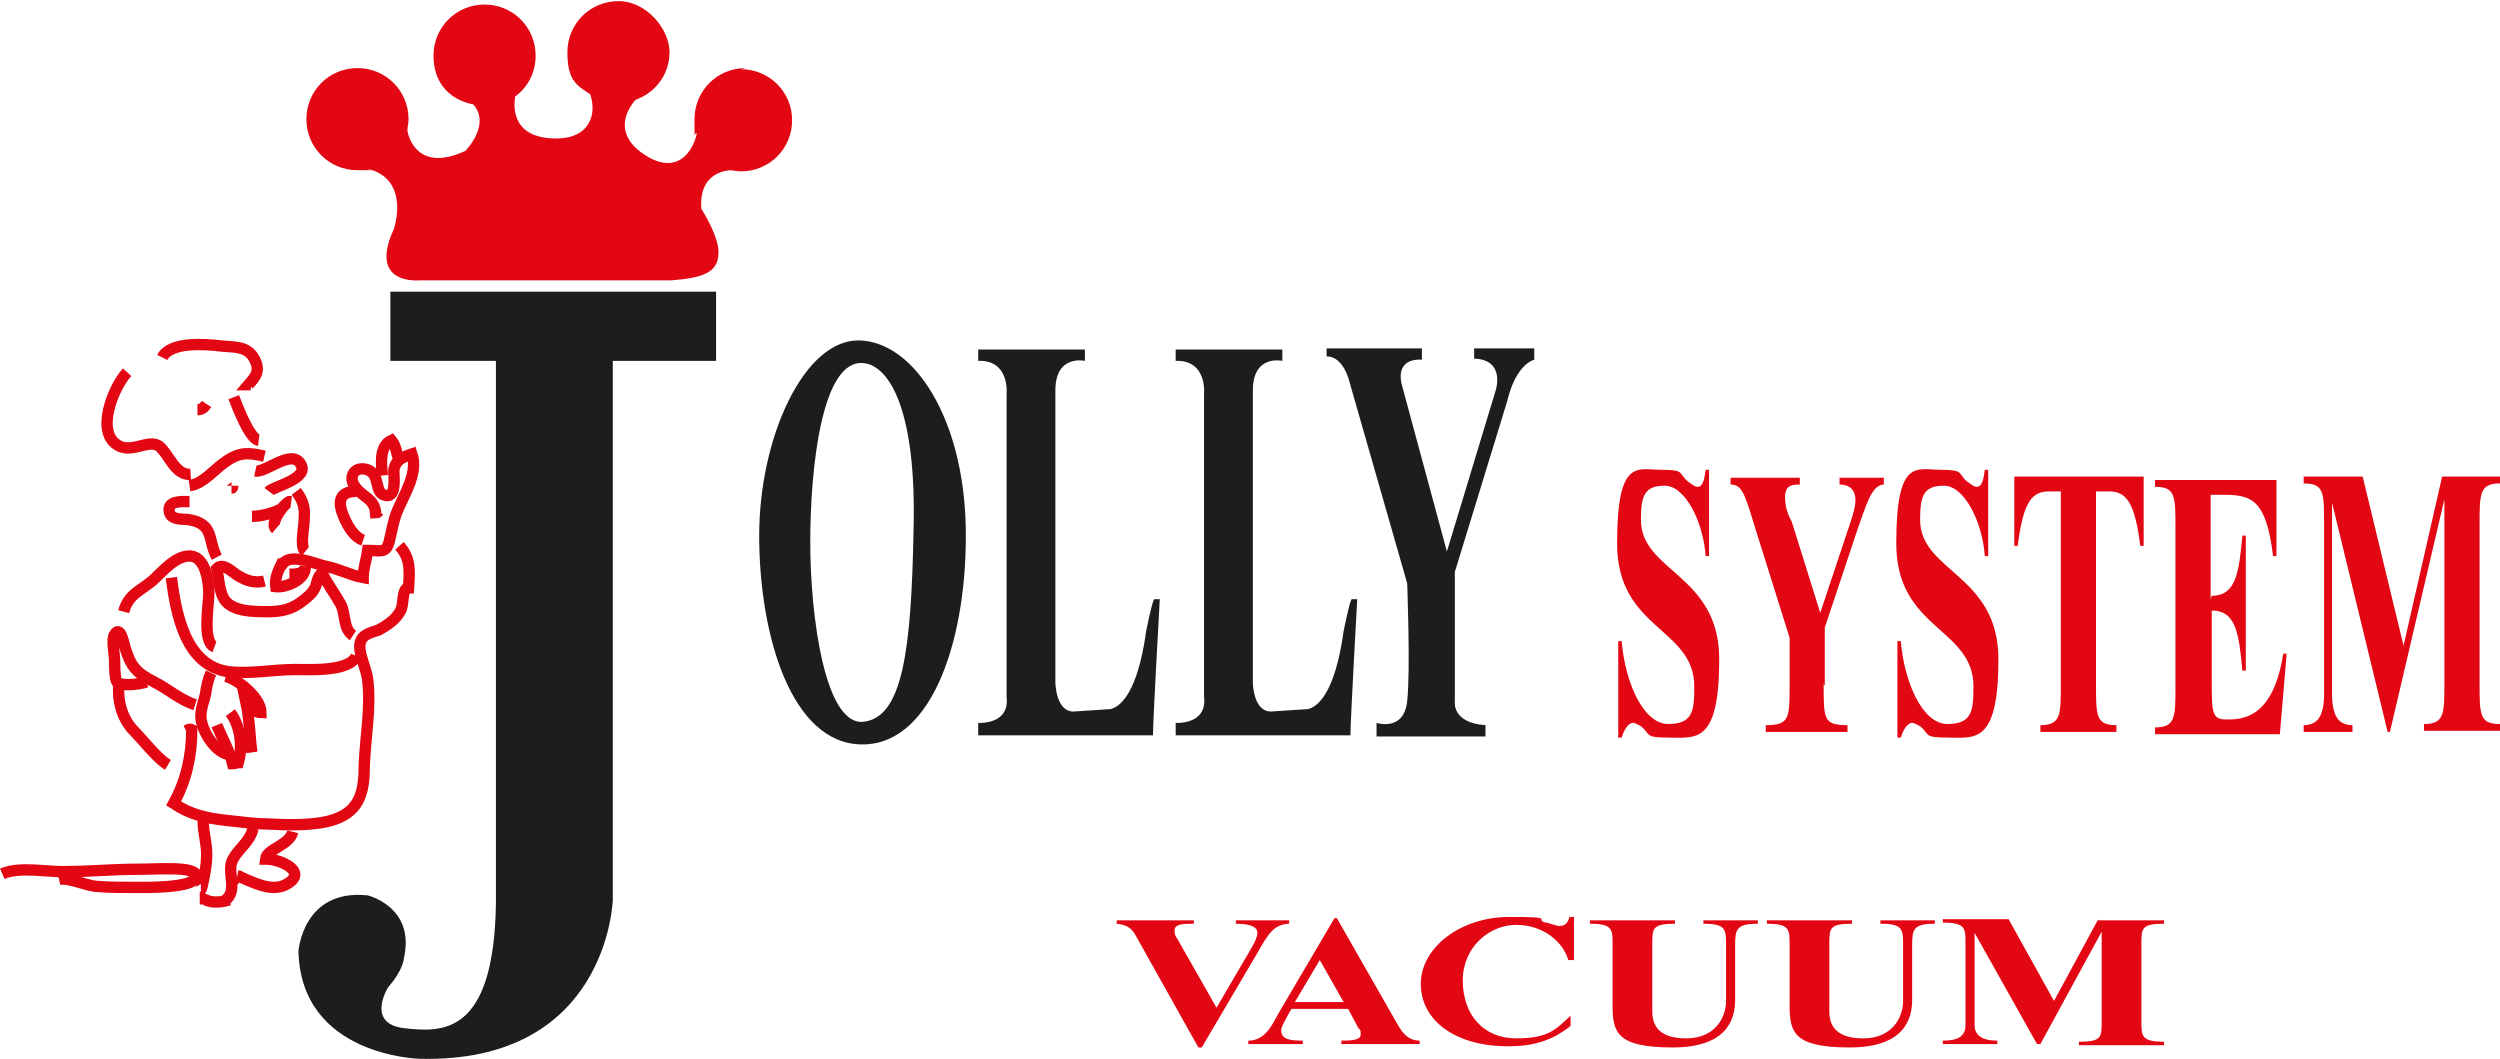 <?xml version="1.0" encoding="UTF-8"?>
<svg xmlns="http://www.w3.org/2000/svg" version="1.1" viewBox="0 0 220.3 93.3">
  <!-- Generator: Adobe Illustrator 29.5.1, SVG Export Plug-In . SVG Version: 2.1.0 Build 141)  -->
  <defs>
    <style>
      .st0 {
        fill: #1d1d1b;
      }

      .st0, .st1, .st2 {
        fill-rule: evenodd;
      }

      .st1 {
        fill: #e30613;
      }

      .st2 {
        fill: none;
        stroke: #e30613;
      }
    </style>
  </defs>
  <path class="st0" d="M34.4,25.7h28.7v6.1h-9.1v47.5s-.4,14.4-17,14c0,0-10.5-.2-10.7-9.5,0,0,.4-5.5,6.1-4.9,0,0,4.2,1,3.2,5.5,0,0,0,1-1.4,2.6,0,0-2,3.2,1.4,3.6s7.9.6,8.1-10.9V31.8h-9.3v-6.1Z"/>
  <path class="st0" d="M85.1,46.4c-.2-9.5-4.5-16.2-9.3-16.4-4.9-.2-8.9,8.5-8.9,17.2s2.8,18.4,9.1,18.4,9.3-9.7,9.1-19.2ZM80.5,46.8c-.2,10.7-1,16.4-4.4,16.8s-4.7-9.3-4.7-15.8,1-16.2,4.7-15.8c2.2.2,4.7,4,4.4,14.8Z"/>
  <path class="st0" d="M86.3,30.8h9.3v1s-2.6-.6-2.6,2.6v25.7s0,2.6,1.6,2.6l3-.2s2.4.4,3.4-6.9c0,0,.5-2.5.7-2.8h.5s-.6,10.7-.6,12h-15.4v-1.1s2.8.2,2.5-2.3v-26.7s.3-3-2.5-2.9v-1Z"/>
  <path class="st0" d="M103.7,30.8h9.3v1s-2.6-.6-2.6,2.6v25.7s0,2.6,1.6,2.6l3-.2s2.4.4,3.4-6.9c0,0,.5-2.5.7-2.8h.5s-.6,10.7-.6,12h-15.4v-1.1s2.8.2,2.5-2.3v-26.7s.3-3-2.5-2.9v-1Z"/>
  <path class="st0" d="M116.9,30.7h8.4s0,1,0,1c0,0-2.3-.3-1.8,2.1l4,14.8,4.3-14.2s.9-2.7-1.9-2.8v-.9h5.3v1s-1.6.3-2.4,3.7l-4.6,15v11.4s-.3,1.9,2.7,2.1v1h-9.6v-1.2s2.4.8,2.7-1.9,0-10.4,0-10.4l-5.1-17.8s-.5-2.2-2-2.2v-.9Z"/>
  <path class="st2" d="M14.3,31.5c.7-1.4,3.7-1.2,5.3-1,1.1.1,2.2,0,2.8,1.1.6,1.1.1,1.6-.5,2.3.2,0,.1,0,.2,0"/>
  <path class="st2" d="M17.4,36.1c.4,0,.6-.2.8-.5"/>
  <path class="st2" d="M20.6,35c.3.8,1.4,3.7,2.2,3.8"/>
  <path class="st2" d="M11.2,32.8c-1.2,1.3-2.9,5.4-.7,6.5,1.2.6,2.6-.6,3.5,0,.9.7,1.4,2.6,2.8,2.5"/>
  <path class="st2" d="M23.3,40.2c-1.3-.3-2.1-.4-3.3.4-1.1.7-2,2-3.3,2.2"/>
  <path class="st2" d="M16.7,44.2c-.6,0-1.8-.1-1.8.7,0,1,1.2.8,1.8.9,2.2.4,1.6,1.8,2.4,3.3"/>
  <path class="st2" d="M20.4,43c.1,0,.1,0,.1-.2"/>
  <path class="st2" d="M22.5,41.5c.9.2,3.2-2,4-.6.8,1.3-2.5,2-2.8,2.4"/>
  <path class="st2" d="M24.3,46.6c-.6-.5.9-2.5,1.3-2.4-.1,0-.2,0-.3,0"/>
  <path class="st2" d="M22.2,45.5c.9,0,1.9-.3,2.7-.7"/>
  <path class="st2" d="M26.1,43.3c.6.8.8,1.4.7,2.5,0,.7-.4,2.4.1,2.8"/>
  <path class="st2" d="M25.5,50.6c.6,0,1.2,0,1.4-.6,0,1.1-1.7,1.8-2.6,1.7-.1-.7.2-1.4.5-2,0,0,.1,0,.1,0,.7-1,2.9,0,3.8.2,1.1.2,2.2.8,3.3,1,0-.8.3-1.6.4-2.4,1.2,0,1.6.3,1.9-.8.2-.8.3-1.5.6-2.4.6-1.6,2-3.5,1.4-5.3-.9.3-1.5.6-1.6,1.5,0,.5.3,2.6-.9,2.1-.8-.3-.3-1.8-1.4-2.2-1.1-.4-1.8.6-1.1,1.5.6.9,1.7,1,1.8,2.3.2,0,.2-.1.3-.2"/>
  <path class="st2" d="M33.7,41.9c-.1-1-.3-2.6.8-3.1.5.6.4,1.4.8,1.9"/>
  <path class="st2" d="M31.4,43.3c-1.3,0-1.7.7-1.2,2,.3.8.9,2,1.8,2.3"/>
  <path class="st2" d="M35.2,48.1c1,1.1.9,2.2.8,3.7-.6,0-.4,1.5-.7,2-.4.8-1.2,1.3-1.9,1.7-.8.3-1.7.4-1.7,1.5,0,.8.6,2,.7,2.9.3,2.5-.2,5-.3,7.5,0,2.2-.3,4-2.6,4.8-1.7.6-4.3.5-6.1.4-1.1,0-2.3-.2-3.4-.3-1.8-.2-3.2-.5-4.7-1.5,1.1-2,1.6-4.2,1.6-6.5-.2-.1-.3,0-.5.1"/>
  <path class="st2" d="M23.3,51.2c-.8.2-1.5,0-2.2-.4-.6-.3-1.4-1.3-2-.7.2.9.2,2.2.8,2.9.8.9,2.5.9,3.7.9s2.1-.2,3-.9c.4-.3.9-.7,1.1-1.1.3-.5.2-1.1.7-1.4.4.9,1.1,1.8,1.6,2.7.5.9.2,2.2,1.1,2.8"/>
  <path class="st2" d="M10.9,53.9c.4-1.5,1.4-1.8,2.5-2.7.9-.8,2.1-2.3,3.4-2.2,1.3.1,1.6,2.2,1.6,3.3,0,1-.6,4.3.5,4.7"/>
  <path class="st2" d="M15.1,50.9c.4,3.1,1.2,7.8,5.1,8.3,1.9.2,3.9-.2,5.8-.2,1.4,0,4.8.2,5.4-1.2"/>
  <path class="st2" d="M10.5,60.1c-.2,1.5.2,3.1,1.2,4.2.9.9,2.1,2.5,3.1,3.1"/>
  <path class="st2" d="M17.2,62.1c-1.3-.4-2.4-1.4-3.6-2-1.6-.8-2.1-1.4-2.6-3.1-.1-.4-.4-1.9-.9-1.1-.3.4,0,1.8,0,2.3,0,.3,0,1.6.2,1.9.4.4,2,.2,2.6,0"/>
  <path class="st2" d="M18.6,59.3c-.3.6-.4,1.3-.5,1.9-.1.5-.4,1.2-.4,1.9,0,1.3,1.4,3.4,2.6,3.4"/>
  <path class="st2" d="M19.9,59.6c1.1.3,3.1,1.9,3.1,3.2-.5,0-1-.5-1.3-.8.3,1.4.3,3,.5,4.3"/>
  <path class="st2" d="M20.3,62.8c.9,1.2,1.1,3,.7,4.4-.1,0-.3.1-.5.1-.3-1.2-.9-2.2-1.4-3.4"/>
  <path class="st2" d="M17.9,72.3c0,1.2.4,2.2.3,3.4,0,.6-.4,2.7-.5,2.7"/>
  <path class="st2" d="M22.3,73c-.3,1.3-1.5,1.9-1.9,3-.3,1.1.5,2.5-.5,3.3,0,0,.2,0,.3,0-.7.2-1.4.3-2.1,0,0,.1,0,.3,0,.4"/>
  <path class="st2" d="M25.8,73.3c-.3,1.2-2.3,1.5-2.4,2.4,1.4,0,3.9,1.2,1.7,2.3-1.3.6-2.9-.3-4.1-.8.3,0,0,.2.2.3"/>
  <path class="st2" d="M.2,77c1.6-.7,4.1-.1,5.8-.2,1.9,0,4-.2,6-.2s5.3-.3,5.3.6c0,1.1-4.6,1-5.5,1-1.1,0-2.3,0-3.4-.1-.9-.1-2.4-.8-3.2-.6"/>
  <path class="st1" d="M65.7,6c-2.5,0-4.5,2-4.5,4.5s0,.9.2,1.3c-.4,1.7-1.8,3.6-4.5,1.9-3-1.9-1.6-4.1-.9-4.9,1.7-.6,3-2.2,3-4.2s-2-4.5-4.5-4.5-4.5,2-4.5,4.5.8,2.9,2,3.7c.6,1.6.1,4-3.2,3.9-3.5-.1-3.6-2.5-3.4-3.7,1.1-.8,1.8-2.1,1.8-3.6,0-2.5-2-4.5-4.5-4.5s-4.5,2-4.5,4.5,1.5,3.9,3.5,4.3c1.6,1.8-.7,4.1-.7,4.1-4.1,1.9-5-1.1-5.1-1.8,0-.3.1-.6.1-1,0-2.5-2-4.5-4.5-4.5s-4.5,2-4.5,4.5,2,4.5,4.5,4.5.7,0,1-.1c3.7,1,2.2,5.3,2.2,5.3-2.3,5,2.3,4.5,2.3,4.5h22.2c2.7-.2,4-.7,4.1-2.2.2-1.5-1.5-4.1-1.5-4.1-.2-2.7,1.5-3.3,2.5-3.4.3,0,.6.1,1,.1,2.5,0,4.5-2,4.5-4.5s-2-4.5-4.5-4.5Z"/>
  <g>
    <path class="st1" d="M150.6,49h-.3c-.2-3-1.8-6.2-3.6-6.2s-2.1.9-2.1,3c0,4.6,6.9,4.8,6.9,12.3s-2.1,6.9-4.4,6.9-1.6-.3-2.5-1c-.2-.1-.5-.3-.7-.3-.4,0-.8.6-1,1.3h-.3v-8.5h.3c.3,3.6,1.9,7.3,4.1,7.3s2.3-1.2,2.3-3.3c0-5.2-6.8-5-6.8-12.6s1.8-6.5,3.9-6.5,1.5.3,2.3,1c.3.2.6.5.9.5.5,0,.6-.8.7-1.5h.3v7.5Z"/>
    <path class="st1" d="M160.7,60.3c0,3.1,0,3.6,2.1,3.6v.6h-7.2v-.6c2.1,0,2.1-.6,2.1-3.6v-4.1l-3.2-10.2c-.8-2.7-1.1-3.3-2-3.3v-.6h6.1v.6c-.6,0-1.3,0-1.3,1.1s.4,1.8.6,2.2l2.5,8,2.5-7.5c.2-.6.6-1.7.6-2.4,0-1.2-.8-1.4-1.4-1.4v-.6h3.9v.6c-1.1,0-1.6,2-2.3,3.9l-2.9,8.7v5.1Z"/>
    <path class="st1" d="M175.2,49h-.3c-.2-3-1.8-6.2-3.6-6.2s-2.1.9-2.1,3c0,4.6,6.9,4.8,6.9,12.3s-2.1,6.9-4.4,6.9-1.6-.3-2.5-1c-.2-.1-.5-.3-.7-.3-.4,0-.8.6-1,1.3h-.3v-8.5h.3c.3,3.6,1.9,7.3,4.1,7.3s2.3-1.2,2.3-3.3c0-5.2-6.8-5-6.8-12.6s1.8-6.5,3.9-6.5,1.5.3,2.3,1c.3.2.6.5.9.5.5,0,.6-.8.7-1.5h.3v7.5Z"/>
    <path class="st1" d="M184.7,43.3v17c0,2.8,0,3.6,1.8,3.6v.6h-6.7v-.6c1.8,0,1.8-.9,1.8-3.6v-17h-1c-1.5,0-2.3.8-2.8,4.8h-.3v-6.1h11.4v6.1h-.3c-.5-4-1.3-4.8-2.8-4.8h-1Z"/>
    <path class="st1" d="M194.9,52.5c2.2,0,2.4-2.2,2.7-5.3h.3v11.9h-.3c-.3-3.1-.5-5.3-2.7-5.3v6.1c0,2.9,0,3.5,1.3,3.5s4.1,0,5-5.8h.3l-.6,7.1h-11v-.6c1.8,0,1.8-.9,1.8-3.6v-14c0-2.8,0-3.6-1.8-3.6v-.6h10.7v6.7h-.3c-.6-5-1.9-5.4-4.4-5.4h-1.1v9.2Z"/>
    <path class="st1" d="M215.1,42h5.2v.6c-1.8,0-1.8.9-1.8,3.6v14c0,2.8,0,3.6,1.8,3.6v.6h-6.7v-.6c1.8,0,1.8-.9,1.8-3.6v-16.2h0c0,0-4.8,20.5-4.8,20.5h-.2l-4.9-20.2h0c0,0,0,16.8,0,16.8,0,1.9.5,2.8,1.8,2.8v.6h-4.3v-.6c1.3,0,1.8-.9,1.8-2.8v-14.9c0-2.8,0-3.6-1.8-3.6v-.6h5.2l3.6,14.9,3.4-14.9Z"/>
  </g>
  <g>
    <path class="st1" d="M113.5,81.4c-1.2.1-1.7.8-2.6,2.4l-5,8.5h-.3l-5.6-10c-.2-.3-.5-.8-1.6-.9v-.3h6.8v.3c-.9,0-1.7,0-1.7.6s.3.7.4,1l3.3,5.8,3.1-5.3c.3-.5.5-1,.5-1.3,0-.7-1.1-.8-1.9-.8v-.3h4.7v.3Z"/>
    <path class="st1" d="M113.8,88.9l-.5.9c-.2.4-.4.7-.4,1,0,.8.8.9,1.9.9v.3h-4.8v-.3c1.5,0,2.1-1.4,2.6-2.3l5-8.5h.2l5.2,9.1c.4.7.9,1.7,2.1,1.7v.3h-6.9v-.3c.6,0,1.7,0,1.7-.5s0-.4-.2-.6l-.9-1.7h-5ZM116.3,84.6l-2.2,3.7h4.3l-2.1-3.7Z"/>
    <path class="st1" d="M138.6,84.6h-.4c-.5-1.7-2.3-3.1-4.6-3.1s-4.7,1.9-4.7,4.9,1.8,5.1,4.7,5.1,3.5-.8,4.8-2v.9c-1.6,1.3-3.3,1.8-5.5,1.8-4.7,0-7.7-2.3-7.7-5.5s3.5-5.9,7.8-5.9,2.1.2,3.2.5c.3,0,.9.3,1.2.3.6,0,.8-.4.9-.8h.4v3.8Z"/>
    <path class="st1" d="M150,81.1h4.9v.3c-1.9,0-2,.5-2,1.9v4.8c0,1.6-.6,4.2-5.5,4.2s-5.3-1.3-5.3-3.7v-5.4c0-1.3,0-1.8-2-1.8v-.3h7.5v.3c-2,0-2,.4-2,1.8v5.9c0,1.2.5,2.4,3,2.4s3.5-1.8,3.5-3.3v-4.9c0-1.4,0-1.9-2-1.9v-.3Z"/>
    <path class="st1" d="M165.6,81.1h4.9v.3c-1.9,0-2,.5-2,1.9v4.8c0,1.6-.6,4.2-5.5,4.2s-5.3-1.3-5.3-3.7v-5.4c0-1.3,0-1.8-2-1.8v-.3h7.5v.3c-2,0-2,.4-2,1.8v5.9c0,1.2.5,2.4,3,2.4s3.5-1.8,3.5-3.3v-4.9c0-1.4,0-1.9-2-1.9v-.3Z"/>
    <path class="st1" d="M184.9,81.1h5.8v.3c-2,0-2,.4-2,1.8v6.8c0,1.3,0,1.8,2,1.8v.3h-7.5v-.3c2,0,2-.4,2-1.8v-7.9h0s-5.4,9.9-5.4,9.9h-.3l-5.5-9.8h0s0,8.1,0,8.1c0,.9.6,1.4,2,1.4v.3h-4.8v-.3c1.4,0,2-.4,2-1.4v-7.2c0-1.3,0-1.8-2-1.8v-.3h5.8l4,7.2,3.9-7.2Z"/>
  </g>
</svg>